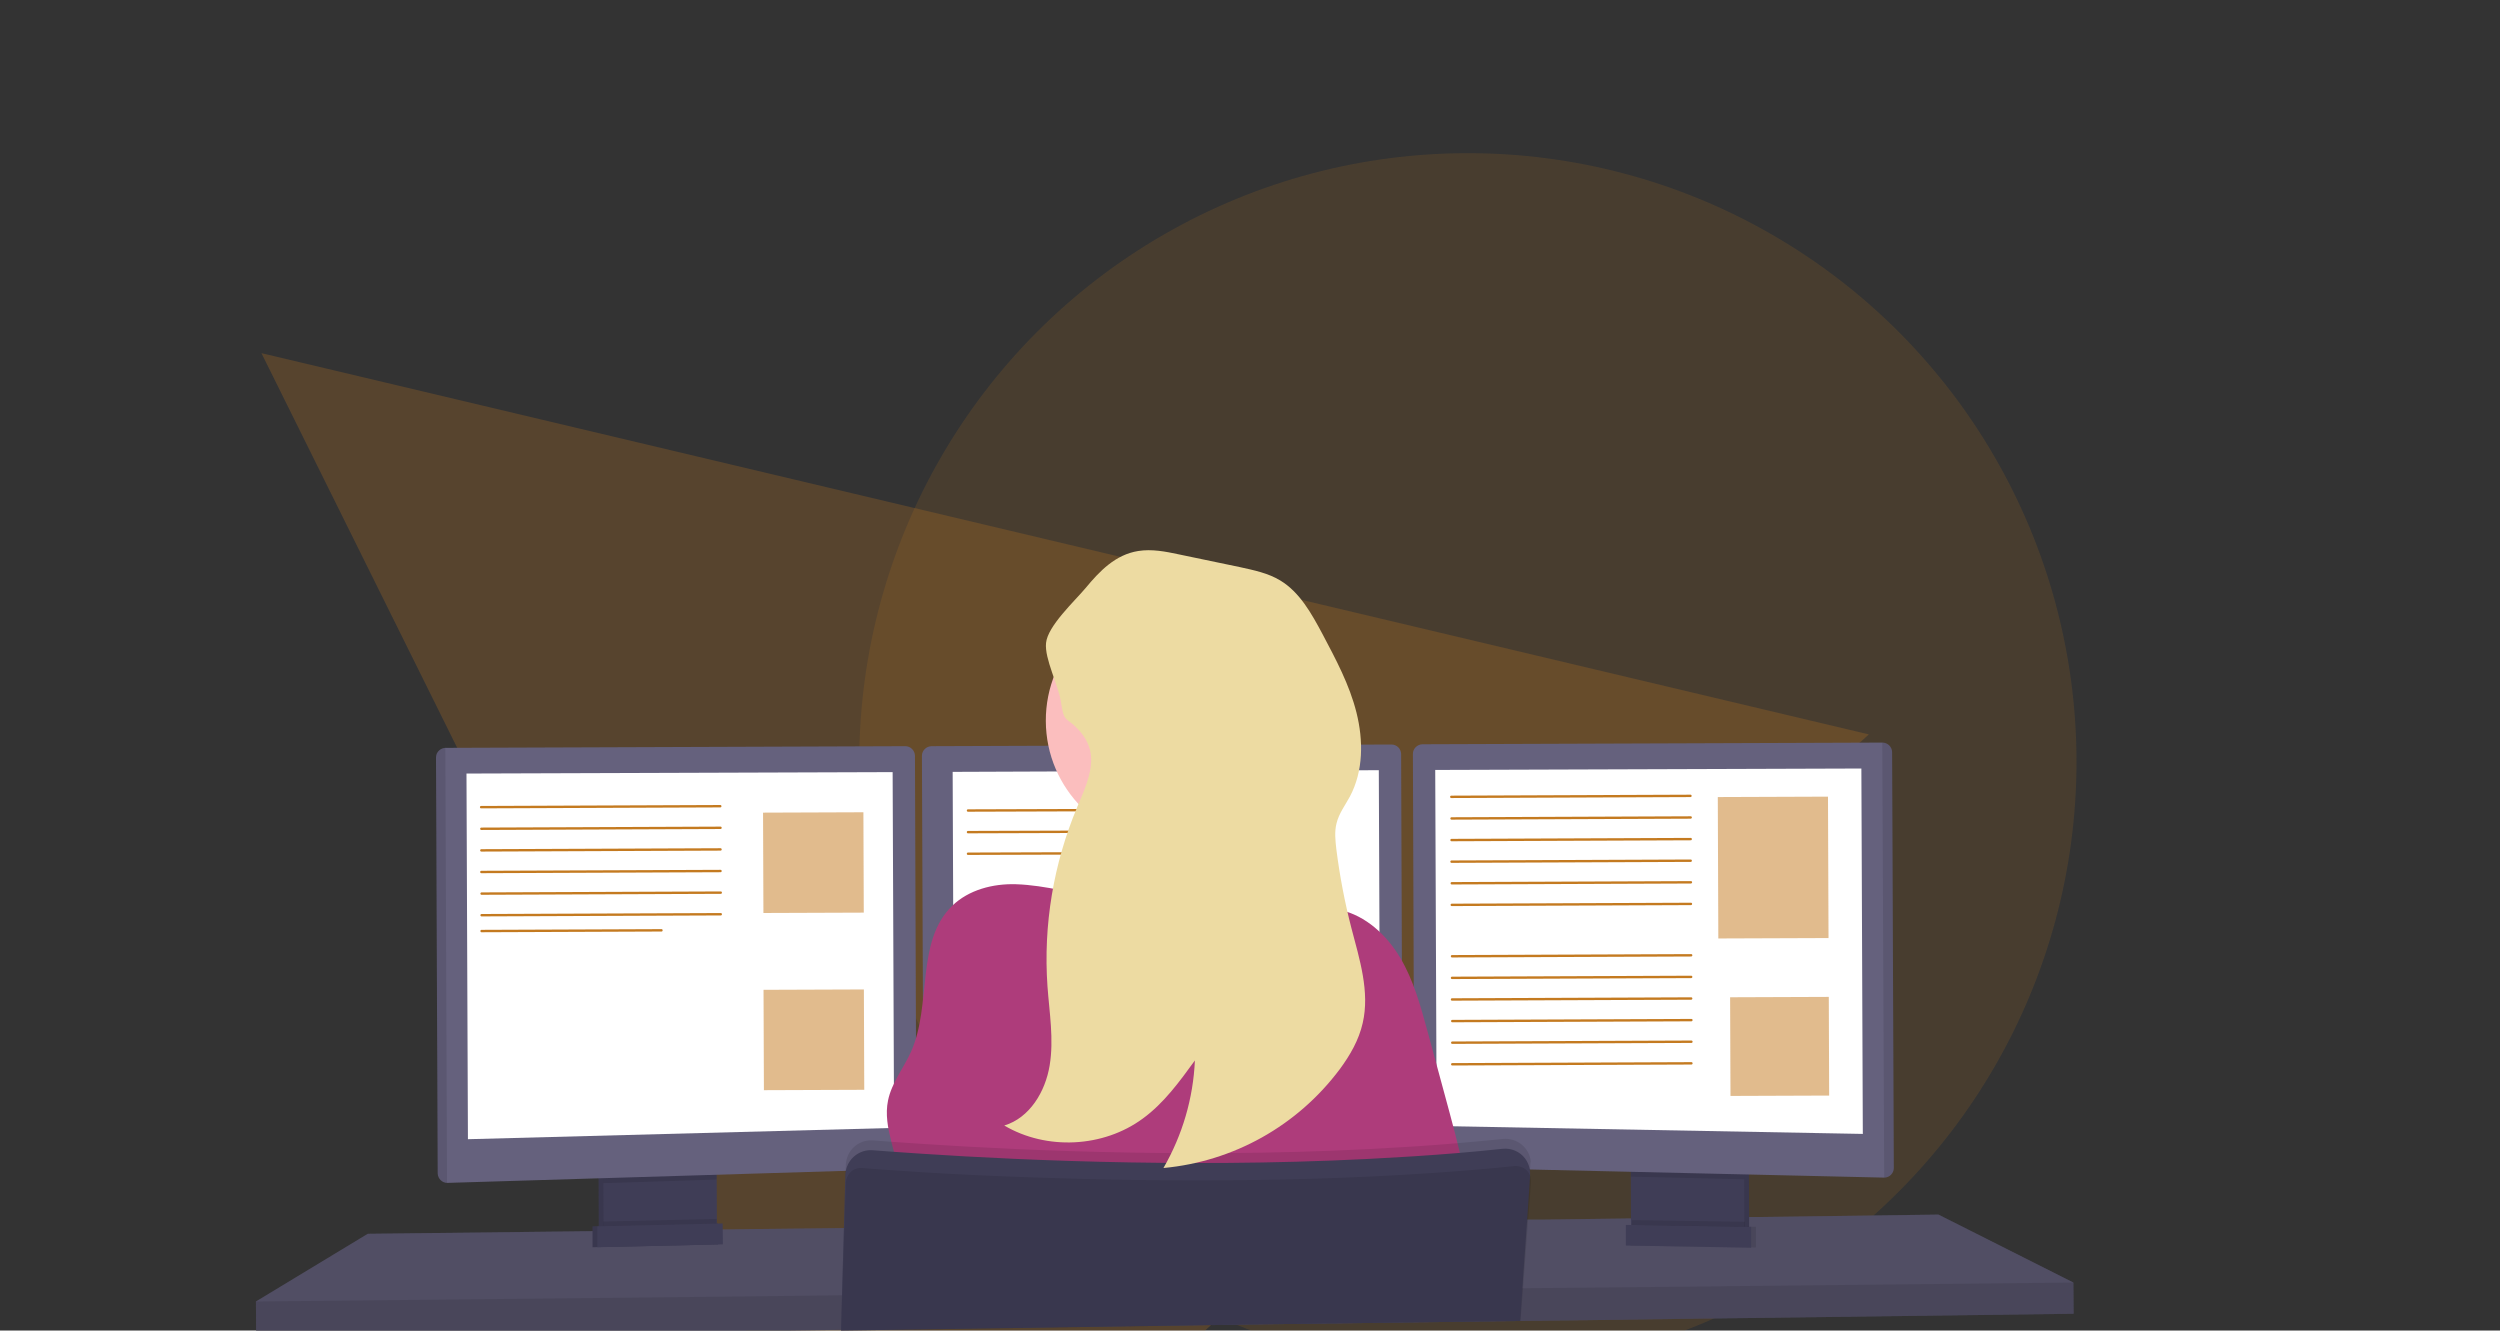 <?xml version="1.0" encoding="UTF-8"?> <!-- Generator: Adobe Illustrator 23.0.2, SVG Export Plug-In . SVG Version: 6.00 Build 0) --> <svg xmlns="http://www.w3.org/2000/svg" xmlns:xlink="http://www.w3.org/1999/xlink" id="e6d15d18-a685-4480-ac2b-bd578043a679" x="0px" y="0px" viewBox="0 0 1041.3 554.2" style="enable-background:new 0 0 1041.3 554.2;" xml:space="preserve"><rect x="0" y="0" width="1041.3" height="554.2" fill="#333333" stroke="none"/> <style type="text/css"> .st0{opacity:0.25;fill:#C47A20;enable-background:new ;} .st1{opacity:0.15;fill:#C47A20;enable-background:new ;} .st2{fill:#65617D;} .st3{opacity:0.2;enable-background:new ;} .st4{fill:#3F3D56;} .st5{opacity:0.1;enable-background:new ;} .st6{fill:#FFFFFF;} .st7{fill:#C47A20;} .st8{fill:#FBBEBE;} .st9{fill:#AE3C7B;} .st10{fill:#EDDBA2;} .st11{opacity:0.51;fill:#C47A20;} </style> <g> <polygon class="st0" points="778.4,305.9 369.7,672.9 108.9,147.1 "></polygon> <circle class="st1" cx="611.4" cy="317.3" r="253.5"></circle> </g> <title>programmer</title> <polygon class="st2" points="863.6,534.2 863.7,547.2 711.8,549.2 710.1,549.2 652.4,550 651,550 633.5,550.2 633,550.2 526,551.6 350.4,553.9 350.2,553.9 305.6,554.5 305.1,554.5 106.7,557.1 106.6,542.1 153.2,513.9 246.8,512.8 248.8,512.7 249.4,512.7 251.4,512.7 296.4,512.2 298.4,512.1 299,512.1 301,512.1 315.4,511.9 315.8,511.9 351.4,511.5 351.7,511.5 629.1,508.1 635.8,508 636.5,508 641.7,508 679.4,507.5 681.4,507.5 683.2,507.4 684.2,507.4 695.9,507.3 698.2,507.3 701.3,507.2 711.1,507.1 726.5,506.9 728.5,506.9 732,506.9 732.7,506.9 807.4,505.9 "></polygon> <polygon class="st3" points="863.6,534.2 863.7,547.2 711.8,549.2 710.1,549.2 652.4,550 651,550 633.5,550.2 633,550.2 526,551.6 350.4,553.9 350.2,553.9 305.6,554.5 305.1,554.5 106.7,557.1 106.6,542.1 153.2,513.9 246.8,512.8 248.8,512.7 249.4,512.7 251.4,512.7 296.4,512.2 298.4,512.1 299,512.1 301,512.1 315.4,511.9 315.8,511.9 351.4,511.5 351.7,511.5 629.1,508.1 635.8,508 636.5,508 641.7,508 679.4,507.5 681.4,507.5 683.2,507.4 684.2,507.4 695.9,507.3 698.2,507.3 701.3,507.2 711.1,507.1 726.5,506.9 728.5,506.9 732,506.9 732.7,506.9 807.4,505.9 "></polygon> <path class="st4" d="M296.5,486.4l0.1,24.5c0,2.4-1.3,4.5-3.5,5.6c-0.8,0.4-1.6,0.6-2.5,0.6l-34.9,0.9c-0.9,0-1.9-0.2-2.7-0.6 c-2.2-1-3.6-3.2-3.6-5.6l-0.1-25.2L296.5,486.4z"></path> <path class="st5" d="M296.5,486.4l0.1,24.5c0,2.4-1.3,4.5-3.5,5.6c-0.8,0.4-1.6,0.6-2.5,0.6l-34.9,0.9c-0.9,0-1.9-0.2-2.7-0.6 c-2.2-1-3.6-3.2-3.6-5.6l-0.1-25.2L296.5,486.4z"></path> <path class="st4" d="M298.5,486.4l0.1,24.5c0,2.4-1.3,4.5-3.5,5.6c-0.8,0.4-1.6,0.6-2.5,0.6l-34.9,0.9c-0.9,0-1.9-0.2-2.7-0.6 c-2.2-1-3.6-3.2-3.6-5.6l-0.1-25.2L298.5,486.4z"></path> <rect x="681.3" y="484.8" transform="matrix(1 -3.752183e-03 3.752183e-03 1 -1.873 2.648)" class="st4" width="47.2" height="31.5"></rect> <rect x="681.3" y="484.8" transform="matrix(1 -3.752183e-03 3.752183e-03 1 -1.873 2.648)" class="st5" width="47.2" height="31.5"></rect> <rect x="679.3" y="484.8" transform="matrix(1 -3.752183e-03 3.752183e-03 1 -1.873 2.641)" class="st4" width="47.2" height="31.5"></rect> <polygon class="st5" points="298.4,486.3 298.5,491.3 251.3,492.8 251.3,486.5 "></polygon> <path class="st2" d="M381.1,314.7l0.6,168.2c0,2.1-1.7,3.9-3.8,4l-191.6,5.8l0,0c-2.2,0-3.9-1.8-4-3.9l-0.7-173.3 c0-2.2,1.8-3.9,3.9-4l191.6-0.7C379.3,310.8,381,312.6,381.1,314.7z"></path> <path class="st5" d="M185.5,311.5l0.7,181.2l0,0c-2.2,0-3.9-1.8-4-3.9l-0.7-173.3C181.6,313.3,183.3,311.6,185.5,311.5L185.5,311.5z "></path> <polygon class="st6" points="194.3,322.2 371.8,321.6 372.4,469.8 194.9,474.5 "></polygon> <polygon class="st5" points="726.4,484.7 726.5,491.2 679.3,490.1 679.3,484.9 "></polygon> <path class="st2" d="M788.1,313.2l0.7,173.3c0,2.2-1.8,4-4,4l0,0L593,486.1c-2.1-0.1-3.8-1.8-3.9-3.9L588.5,314c0-2.2,1.8-3.9,3.9-4 l191.6-0.7C786.2,309.3,788,311,788.1,313.2z"></path> <path class="st5" d="M788.1,313.2l0.7,173.3c0,2.2-1.8,4-4,4l0,0L784,309.3l0,0C786.2,309.3,788,311,788.1,313.2z"></path> <polygon class="st6" points="775.3,320.1 597.8,320.7 598.4,469 775.9,472.3 "></polygon> <path class="st2" d="M583.6,314l0.6,168.2c0,2.1-1.7,3.9-3.8,4L388.7,492l0,0c-2.2,0-4-1.7-4-3.9l-0.7-173.3c0-2.2,1.8-3.9,3.9-4 l191.6-0.7C581.8,310.1,583.5,311.8,583.6,314z"></path> <polygon class="st6" points="396.8,321.5 574.3,320.8 574.9,469.1 397.4,473.7 "></polygon> <path class="st7" d="M495.3,337.8l-92.1,0.3c-0.3,0-0.5-0.2-0.5-0.5s0.2-0.5,0.5-0.5l92.1-0.3c0.3,0,0.5,0.2,0.5,0.5 S495.5,337.8,495.3,337.8z"></path> <path class="st7" d="M495.3,346.8l-92.1,0.3c-0.3,0-0.5-0.2-0.5-0.5s0.2-0.5,0.5-0.5l92.1-0.3c0.3,0,0.5,0.2,0.5,0.5 S495.6,346.8,495.3,346.8z"></path> <path class="st7" d="M495.3,355.8l-92.1,0.3c-0.3,0-0.5-0.2-0.5-0.5s0.2-0.5,0.5-0.5l92.1-0.3c0.3,0,0.5,0.2,0.5,0.5 S495.6,355.8,495.3,355.8z"></path> <polygon class="st5" points="863.6,534.2 863.7,547.2 711.8,549.2 710.1,549.2 652.4,550 651,550 633.5,550.2 633,550.2 526,551.6 350.4,553.9 350.2,553.9 305.6,554.5 305.1,554.5 106.7,557.1 106.6,542.1 309.2,540 309.6,540 350.6,539.5 350.8,539.5 633.9,536.6 634.2,536.6 634.3,536.6 634.8,536.6 639.6,536.5 641.1,536.5 715.5,535.8 719.9,535.7 720.9,535.7 "></polygon> <ellipse transform="matrix(1 -3.752154e-03 3.752154e-03 1 -1.123 1.829)" class="st8" cx="486.9" cy="300.1" rx="51.3" ry="51.3"></ellipse> <path class="st8" d="M538.5,379c0,0-99.5,12.4-90,0.3c3.4-4.4,4.3-17.2,4.1-31.9c-0.1-4.4-0.3-9.1-0.5-13.6 c-1.2-22-3.9-43.5-3.9-43.5s86.8-41.3,77-8.8c-4,13.1-2.6,31.6,0.5,48.9c0.9,5,2,10,3.1,14.7C531.5,356.5,534.7,367.8,538.5,379z"></path> <path class="st9" d="M506.1,375c11.5-2.2,23.7-6.1,34.5-1.7c2.9,1.2,5.5,2.9,8.4,3.8c2.9,1,6.1,1.2,9.2,1.9 c10.7,2.4,19.4,10.5,25,19.9c5.6,9.4,8.5,20.1,11.4,30.7l7,25.8c6.1,22.4,12.2,45,13.6,68.2c-83.5,5.1-167.2,5.9-250.8,2.4 c5.4-10.4,10.9-21.4,10.4-33c-0.5-11.7-7.3-23.2-4.9-34.7c1.5-7.3,6.5-13.4,9.6-20.3c8.7-19.6,1.8-45.8,17.1-60.7 c6.9-6.7,17-9.3,26.6-9c12.3,0.4,24.9,4.1,37,6C475.7,376.6,490.4,377.9,506.1,375z"></path> <path class="st5" d="M637.4,485.7l-0.1,1.4l0,0.1l-0.2,2.3l-1.3,18.5l-1.5,22.3l-0.4,6.3l-0.9,13.4l0,0.2l-107,1.4l-175.6,2.6l0,0.8 l-0.1,0l0-0.8l0-0.3l0.4-14.4l0.8-28.1l0.7-23.8l0.1-2.4c0.2-5.8,5-10.4,10.8-10.2c0.2,0,0.4,0,0.6,0c4.7,0.4,10.9,0.8,18.2,1.3 l3,0.2c42.3,2.8,120.6,6.3,199.5,1.3c1.7-0.1,3.3-0.2,5-0.3c12.2-0.8,24.5-1.9,36.6-3.1c5.8-0.6,11,3.6,11.6,9.3 C637.4,484.4,637.4,485,637.4,485.7L637.4,485.7z"></path> <path class="st4" d="M350.3,555l0-0.8l175.6-2.6l107-1.4l0.3,0l0-0.2l0.9-13.4l0.4-6l1.6-22.6l1.2-17.9l0-0.4c0.1-0.8,0-1.7-0.1-2.5 c0,0,0-0.1,0-0.1c-0.3-1.7-1-3.3-2-4.6c-2.2-2.9-5.8-4.4-9.4-4c-12.1,1.3-24.3,2.3-36.6,3.1c-1.7,0.1-3.3,0.2-5,0.3 c-78.9,5-157.2,1.5-199.5-1.3l-3-0.2c-7.3-0.5-13.5-0.9-18.2-1.3c-5.4-0.4-10.2,3.3-11.2,8.6c-0.1,0.5-0.2,1.1-0.2,1.6l-0.6,22.2 l-0.8,28.1l-0.4,14.4l0,0.3L350.3,555L350.3,555z"></path> <path class="st5" d="M637.7,492.7l-1.2,15.3l-1.7,22.9l-0.4,5.7l-1,12.8l-0.1,0.6l0,0.2l0,0l-0.1,1.5l0.1-1.5l-0.3,0l-107,1.4 l-175.6,2.6l0-0.3l0.4-14.4l0.9-28.1l0.6-18.7c0.1-2.2,1.2-4.1,3-5.3c1.1-0.7,2.5-1,3.8-0.9c2.1,0.2,4.7,0.4,7.7,0.6 c4.9,0.3,10.9,0.7,17.9,1.2c13,0.8,29.3,1.6,48,2.2c52,1.8,122.2,2.2,188.9-3.9c3-0.3,6.1-0.6,9.1-0.9c1.2-0.1,2.4,0.1,3.5,0.6 c0.3,0.2,0.6,0.3,0.9,0.5c0.9,0.6,1.6,1.5,2,2.5c0.1,0.2,0.2,0.4,0.3,0.6C637.6,490.9,637.8,491.8,637.7,492.7z"></path> <path class="st5" d="M298.5,507.7l0,3.2c0,2.4-1.3,4.5-3.5,5.6l-40.1,0.9c-2.2-1-3.6-3.2-3.6-5.6l0-3L298.5,507.7z"></path> <polygon class="st4" points="299.1,518.3 246.8,519.5 246.8,510.8 299,509.6 "></polygon> <polygon class="st5" points="299.1,518.3 246.8,519.5 246.8,510.8 299,509.6 "></polygon> <polygon class="st4" points="301.1,518.3 248.8,519.5 248.8,510.8 301,509.6 "></polygon> <path class="st5" d="M679.7,508.2l0,3.2c0,2.4,1.4,4.5,3.5,5.5l40.1,0.6c2.2-1,3.6-3.2,3.5-5.6l0-3L679.7,508.2z"></path> <polygon class="st5" points="679.2,518.8 731.4,519.6 731.4,511 679.2,510.2 "></polygon> <polygon class="st4" points="677.2,518.8 729.4,519.7 729.4,511 677.2,510.2 "></polygon> <path class="st10" d="M454.5,316c0.1,7-3.1,13.6-5.8,20.1c-9.9,23.6-14.2,49.2-12.4,74.8c0.8,11,2.7,22,0.9,32.9 c-1.8,10.9-8.3,21.8-18.9,25c17.6,10.4,41.3,9.2,57.7-2.9c8.8-6.4,15.3-15.4,21.7-24.2c-0.7,15.8-5.2,31.1-13.1,44.8 c29.2-2.7,55.8-17.6,73.4-41.1c4.3-5.8,8-12.2,9.6-19.3c3-13-1.3-26.5-4.7-39.5c-2.8-10.8-4.9-21.9-6.3-33 c-0.4-3.6-0.8-7.2,0.1-10.7c1-4.1,3.6-7.5,5.6-11.2c5.6-10.6,5.6-23.3,2.7-34.9c-2.9-11.6-8.6-22.2-14.2-32.8 c-4.5-8.4-9.4-17.3-17.5-22.2c-5.1-3.1-11-4.3-16.9-5.6l-25.4-5.3c-5.6-1.2-11.3-2.3-16.9-1.4c-9.5,1.5-16.1,8.4-21.9,15.4 c-4.6,5.5-15.8,15.8-16.5,22.9c-0.7,6.6,5.2,17.6,6.2,24.6c1.3,9,2.2,6,7.3,11.5C452.3,307.3,454.4,311.2,454.5,316z"></path> <path class="st7" d="M300,336.3l-99.6,0.4c-0.3,0-0.5-0.2-0.5-0.5s0.2-0.5,0.5-0.5l99.6-0.4c0.3,0,0.5,0.2,0.5,0.5 S300.3,336.3,300,336.3z"></path> <path class="st7" d="M300.1,345.3l-99.6,0.4c-0.3,0-0.5-0.2-0.5-0.5s0.2-0.5,0.5-0.5l99.6-0.4c0.3,0,0.5,0.2,0.5,0.5 S300.4,345.3,300.1,345.3z"></path> <path class="st7" d="M300.1,354.3l-99.6,0.4c-0.3,0-0.5-0.2-0.5-0.5s0.2-0.5,0.5-0.5l99.6-0.4c0.3,0,0.5,0.2,0.5,0.5 S300.4,354.3,300.1,354.3z"></path> <path class="st7" d="M300.1,363.3l-99.6,0.4c-0.3,0-0.5-0.2-0.5-0.5s0.2-0.5,0.5-0.5l99.6-0.4c0.3,0,0.5,0.2,0.5,0.5 S300.4,363.3,300.1,363.3z"></path> <path class="st7" d="M300.2,372.3l-99.6,0.4c-0.3,0-0.5-0.2-0.5-0.5s0.2-0.5,0.5-0.5l99.6-0.4c0.3,0,0.5,0.2,0.5,0.5 S300.5,372.3,300.2,372.3z"></path> <path class="st7" d="M300.2,381.3l-99.6,0.4c-0.3,0-0.5-0.2-0.5-0.5c0-0.3,0.2-0.5,0.5-0.5l99.6-0.4c0.3,0,0.5,0.2,0.5,0.5 S300.5,381.3,300.2,381.3z"></path> <path class="st7" d="M704.1,332l-99.6,0.4c-0.3,0-0.5-0.2-0.5-0.5s0.2-0.5,0.5-0.5l99.6-0.4c0.3,0,0.5,0.2,0.5,0.5 S704.4,332,704.1,332z"></path> <path class="st7" d="M704.2,341l-99.6,0.4c-0.3,0-0.5-0.2-0.5-0.5s0.2-0.5,0.5-0.5l99.6-0.4c0.3,0,0.5,0.2,0.5,0.5 S704.4,341,704.2,341z"></path> <path class="st7" d="M704.2,350l-99.6,0.4c-0.3,0-0.5-0.2-0.5-0.5s0.2-0.5,0.5-0.5l99.6-0.4c0.3,0,0.5,0.2,0.5,0.5 S704.5,350,704.2,350z"></path> <path class="st7" d="M704.2,359l-99.6,0.4c-0.3,0-0.5-0.2-0.5-0.5c0-0.3,0.2-0.5,0.5-0.5l99.6-0.4c0.3,0,0.5,0.2,0.5,0.5 S704.5,359,704.2,359z"></path> <path class="st7" d="M704.3,368l-99.6,0.4c-0.3,0-0.5-0.2-0.5-0.5s0.2-0.5,0.5-0.5l99.6-0.4c0.3,0,0.5,0.2,0.5,0.5 S704.5,368,704.3,368z"></path> <path class="st7" d="M704.3,377l-99.6,0.4c-0.3,0-0.5-0.2-0.5-0.5s0.2-0.5,0.5-0.5l99.6-0.4c0.3,0,0.5,0.2,0.5,0.5 S704.6,377,704.3,377z"></path> <path class="st7" d="M704.4,398.4l-99.6,0.4c-0.3,0-0.5-0.2-0.5-0.5c0-0.3,0.2-0.5,0.5-0.5l99.6-0.4c0.3,0,0.5,0.2,0.5,0.5 C704.9,398.2,704.6,398.4,704.4,398.4z"></path> <path class="st7" d="M704.4,407.4l-99.6,0.4c-0.3,0-0.5-0.2-0.5-0.5s0.2-0.5,0.5-0.5l99.6-0.4c0.3,0,0.5,0.2,0.5,0.5 C704.9,407.2,704.7,407.4,704.4,407.4z"></path> <path class="st7" d="M704.4,416.4l-99.6,0.4c-0.3,0-0.5-0.2-0.5-0.5c0-0.3,0.2-0.5,0.5-0.5l99.6-0.4c0.3,0,0.5,0.2,0.5,0.5 S704.7,416.4,704.4,416.4z"></path> <path class="st7" d="M704.5,425.4l-99.6,0.4c-0.3,0-0.5-0.2-0.5-0.5s0.2-0.5,0.5-0.5l99.6-0.4c0.3,0,0.5,0.2,0.5,0.5 S704.7,425.4,704.5,425.4z"></path> <path class="st7" d="M704.5,434.4l-99.6,0.4c-0.3,0-0.5-0.2-0.5-0.5s0.2-0.5,0.5-0.5l99.6-0.4c0.3,0,0.5,0.2,0.5,0.5 S704.8,434.4,704.5,434.4z"></path> <path class="st7" d="M704.5,443.4l-99.6,0.4c-0.3,0-0.5-0.2-0.5-0.5s0.2-0.5,0.5-0.5l99.6-0.4c0.3,0,0.5,0.2,0.5,0.5 S704.8,443.4,704.5,443.4z"></path> <path class="st7" d="M275.6,388l-75.1,0.3c-0.2,0-0.4-0.2-0.4-0.5c0-0.3,0.2-0.5,0.4-0.5l75.1-0.3c0.2,0,0.4,0.2,0.4,0.5 C276,387.8,275.8,388,275.6,388z"></path> <rect x="317.9" y="338.4" transform="matrix(1 -3.752183e-03 3.752183e-03 1 -1.346 1.274)" class="st11" width="41.8" height="41.8"></rect> <rect x="318.1" y="412.2" transform="matrix(1 -3.752183e-03 3.752183e-03 1 -1.623 1.275)" class="st11" width="41.8" height="41.8"></rect> <rect x="715.6" y="331.9" transform="matrix(1 -3.752183e-03 3.752183e-03 1 -1.351 2.774)" class="st11" width="45.9" height="58.9"></rect> <rect x="720.7" y="415.3" transform="matrix(1 -3.752183e-03 3.752183e-03 1 -1.63 2.784)" class="st11" width="41.1" height="41.1"></rect> </svg> 
